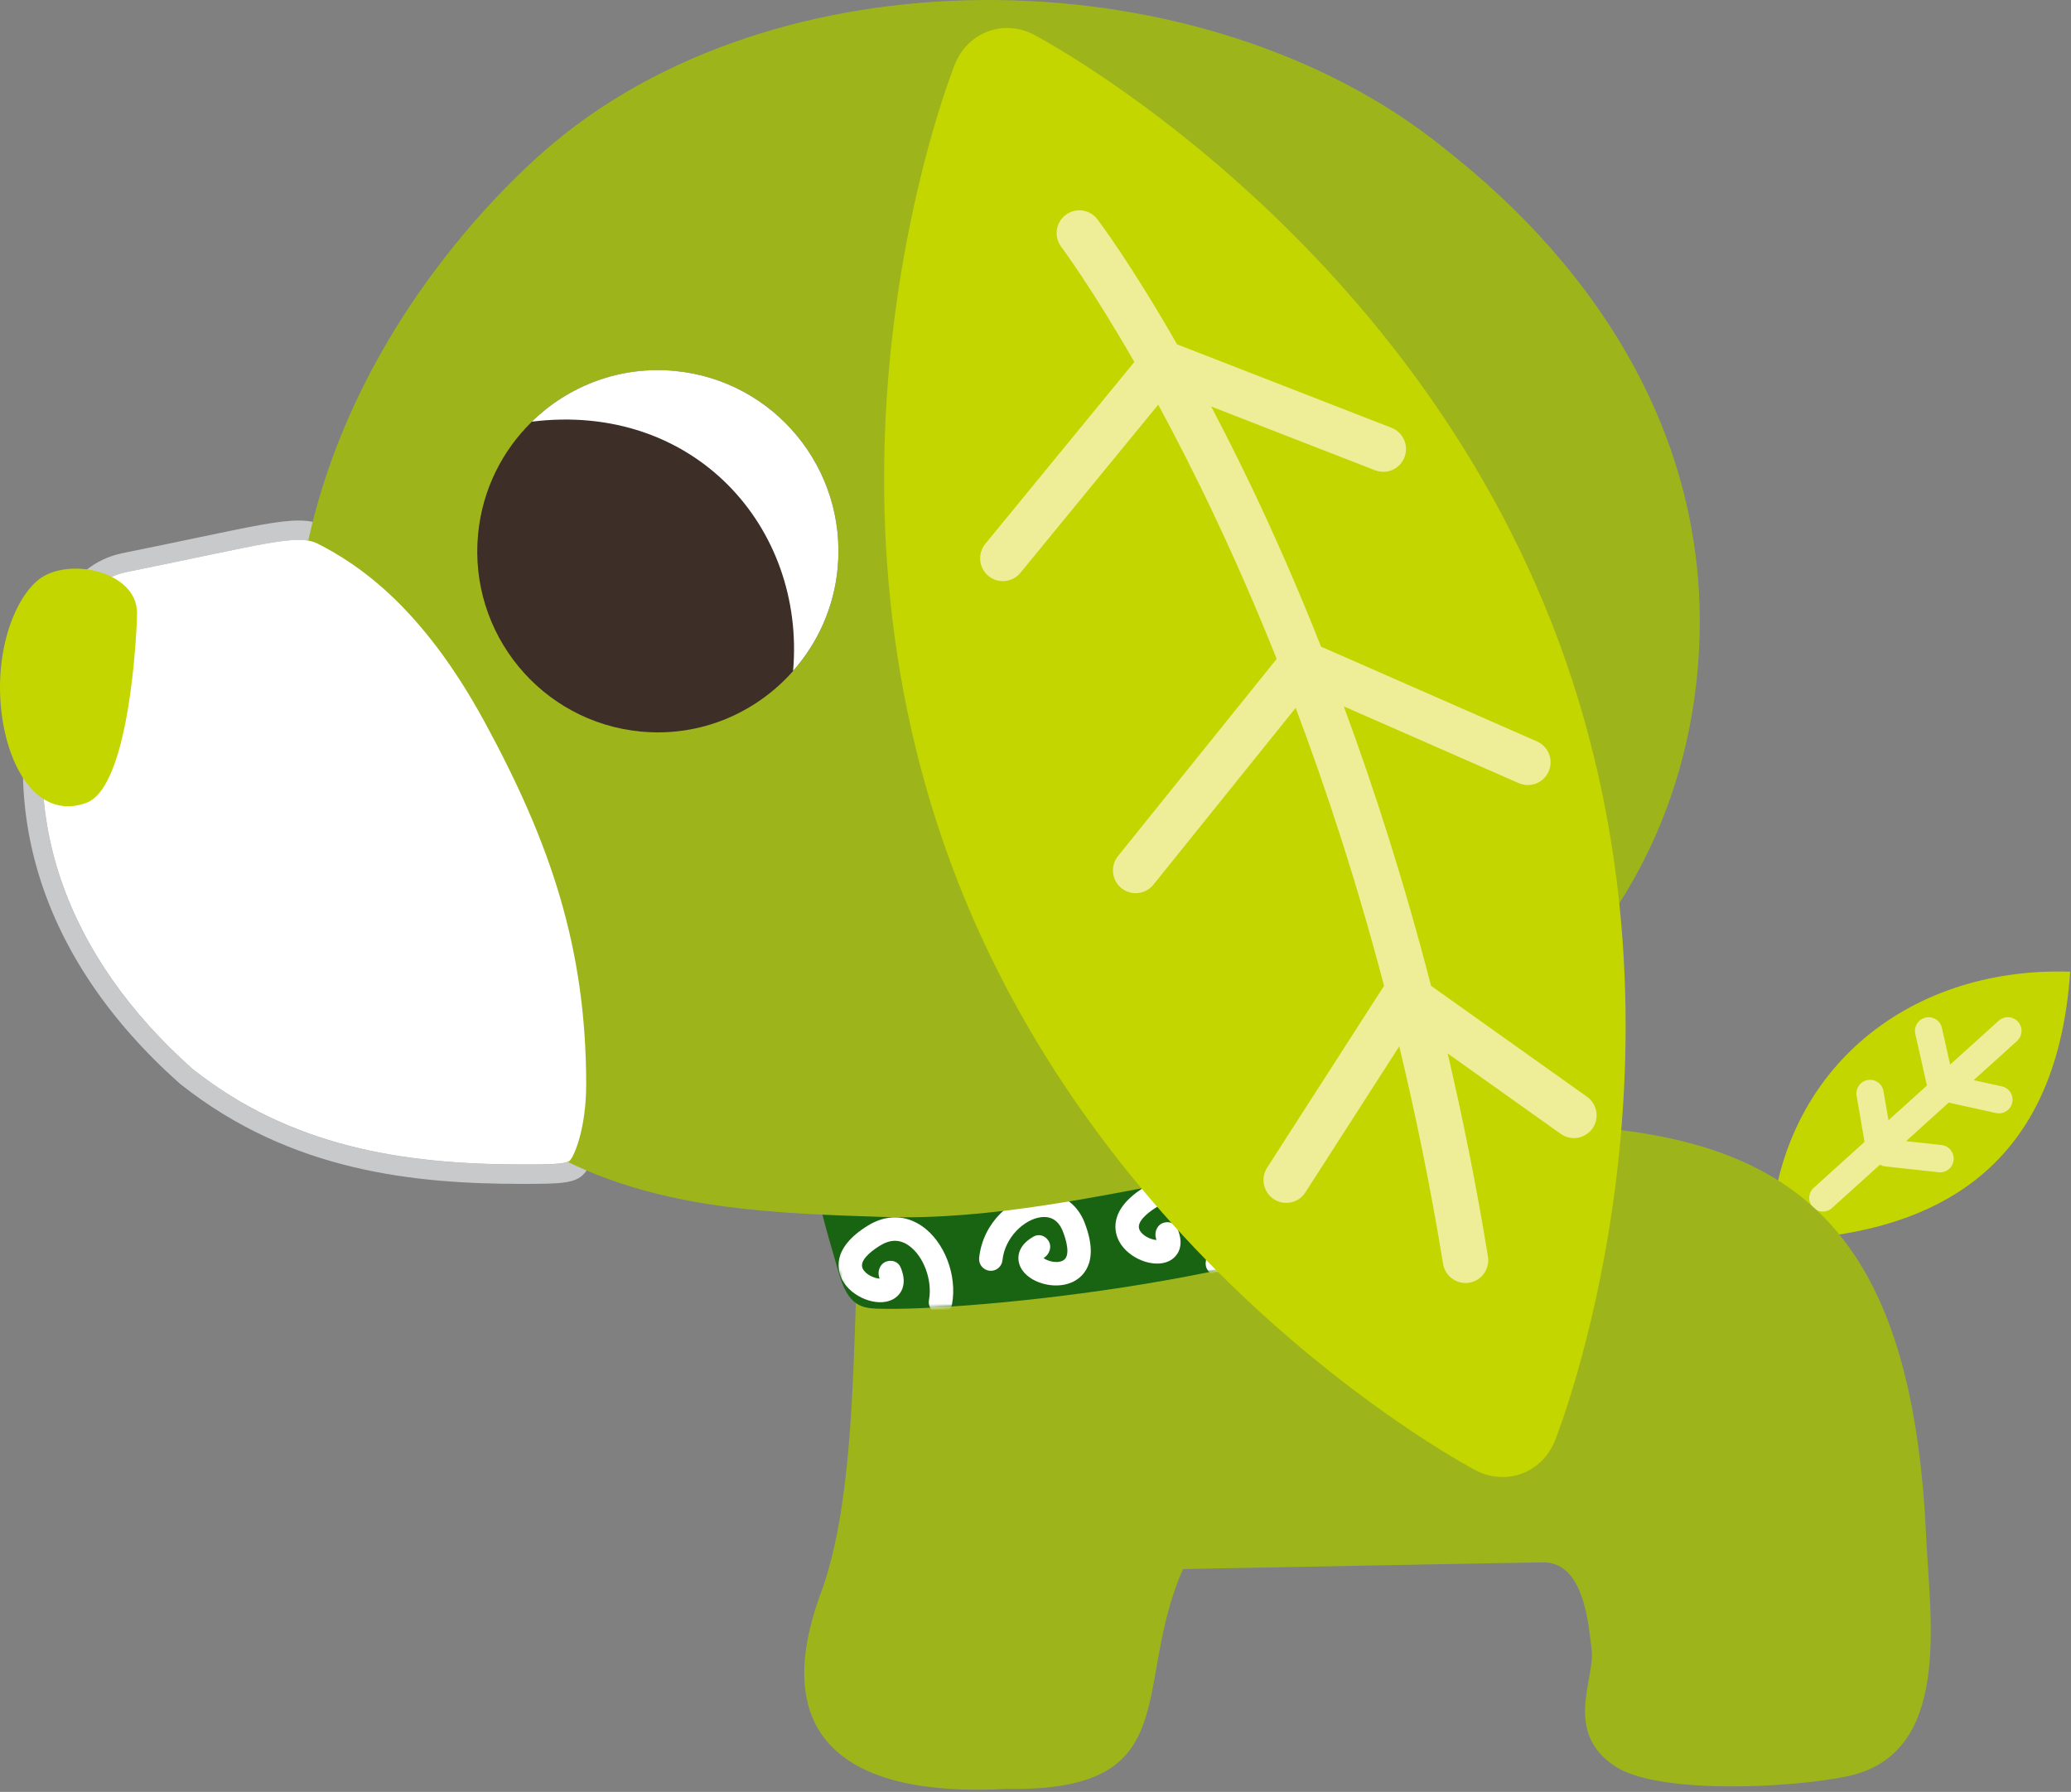 <svg width="660" height="571" viewBox="0 0 660 571" fill="none" xmlns="http://www.w3.org/2000/svg">
<rect x="0" y="0" width="660" height="571" fill="#808080" stroke="none"/>
<path d="M95.151 172.044C87.52 172.044 73.632 175.547 40.293 182.314C27.745 184.865 22.42 196.802 19.402 208.025C2.97 259.022 21.827 305.529 61.355 340.643C92.522 365.351 128.184 371.082 166.524 371.082H166.575C174.003 371.082 180.463 371.082 181.6 369.84C183.261 368.038 186.805 358.991 186.805 345.626C186.805 301.839 175.308 268.408 154.366 229.944C134.424 193.282 114.245 179.9 101.425 173.353C99.712 172.486 97.813 172.044 95.151 172.044ZM95.151 165.871C98.712 165.871 101.594 166.5 104.223 167.844C112.227 171.942 136.612 184.406 159.775 226.985C183.346 270.313 192.961 304.679 192.961 345.626C192.961 359.28 189.434 370.469 186.11 374.04C183.278 377.101 178.886 377.254 166.575 377.254C132.44 377.254 92.844 373.479 57.539 345.49C57.454 345.422 57.352 345.337 57.268 345.269C12.924 305.852 -2.626 256.488 13.501 206.274C15.298 199.591 20.691 179.985 39.072 176.261C48.179 174.424 55.826 172.809 62.287 171.466C80.041 167.742 88.961 165.871 95.134 165.871H95.151Z" fill="#C8C9CA"/>
<path d="M564.089 395.349C614.774 393.971 655.37 374.246 659.729 309.629C607.059 307.963 566.09 342.176 564.089 395.349Z" fill="#C3D600"/>
<path d="M577.69 384.652C576.079 382.867 576.232 380.112 578.012 378.496L594.223 363.856C594.223 363.856 594.206 363.805 594.189 363.771L591.68 349.181C591.273 346.817 592.867 344.555 595.224 344.147C597.581 343.739 599.836 345.338 600.243 347.701L601.837 356.969L614.08 345.916L610.384 329.455C609.858 327.109 611.333 324.779 613.674 324.252C615.318 323.878 616.963 324.507 617.981 325.731C618.405 326.242 618.71 326.854 618.862 327.551C618.862 327.551 620.389 334.37 621.491 339.233L636.973 325.255C638.754 323.64 641.501 323.793 643.112 325.578C644.723 327.364 644.57 330.119 642.789 331.734L628.986 344.198C633.378 345.168 637.973 346.171 637.973 346.171C638.957 346.392 639.788 346.919 640.381 347.65C641.195 348.654 641.568 349.997 641.28 351.357C640.771 353.704 638.448 355.2 636.108 354.673L621.033 351.357L607.433 363.634L618.744 364.876C621.135 365.131 622.847 367.29 622.593 369.688C622.322 372.086 620.185 373.803 617.794 373.548L600.786 371.678C600.175 371.61 599.616 371.423 599.124 371.133L583.812 384.958C582.031 386.574 579.284 386.421 577.673 384.635L577.69 384.652Z" fill="#EDEE97"/>
<path d="M261.129 508.887C273.338 477.344 271.541 425.276 273.813 391.896C276.119 392.866 365.976 372.188 400.519 363.227C427.718 356.17 492.784 355.575 526.258 361.56C581.064 371.338 609.858 404.293 613.809 489.162C615.081 516.335 622.203 558.949 588.78 566.006C570.873 569.798 528.428 571.872 514.761 562.877C498.075 551.892 508.385 535.074 507.249 525.739C506.112 516.42 504.654 498.532 492.394 497.851C491.343 497.8 376.999 499.994 376.999 499.994C360.347 537.897 378.61 571.09 320.497 570.053C269.489 572.773 245.257 553.541 261.129 508.904V508.887Z" fill="#9DB51B"/>
<path d="M261.456 380.976C290.809 384.173 425.434 362.679 460.604 340.794C467.828 336.305 474.899 349.704 476.883 357.186C477.375 362.968 468.37 371.147 461.604 376.946C427.825 405.87 314.516 417.484 282.415 417.059C275.802 416.974 270.969 417.365 267.663 406.789C264.356 395.209 260.167 381.962 261.456 380.976Z" fill="#196413"/>
<mask id="mask0_14_243" style="mask-type:luminance" maskUnits="userSpaceOnUse" x="261" y="339" width="216" height="79">
<path d="M261.456 380.976C290.809 384.173 425.434 362.679 460.604 340.794C467.828 336.305 474.899 349.704 476.883 357.186C477.375 362.968 468.37 371.147 461.604 376.946C427.825 405.87 314.516 417.484 282.415 417.059C275.802 416.974 270.969 417.365 267.663 406.789C264.356 395.209 260.167 381.962 261.456 380.976Z" fill="white"/>
</mask>
<g mask="url(#mask0_14_243)">
<path d="M293.809 390.688C300.999 395.671 305.12 406.4 303.39 415.651C303.017 417.674 301.067 419.018 299.032 418.644C297.014 418.27 295.675 416.314 296.048 414.274C297.235 407.965 294.318 400.143 289.553 396.861C286.704 394.888 283.753 394.905 280.498 396.895C278.632 398.034 274.698 400.738 274.698 403.238C274.698 403.578 274.766 403.918 274.936 404.258C275.936 406.264 278.785 407.37 280.311 407.438C280.226 407.115 280.125 406.775 280.125 406.775C280.023 406.417 279.989 406.06 279.989 405.703C279.989 404.122 280.905 402.54 282.414 402.013C284.262 401.367 286.229 402.013 287.009 403.833C289.349 409.325 287.162 412.76 284.33 414.155C279.446 416.535 271.442 413.406 268.475 407.965C266.949 405.159 264.676 397.83 276.631 390.518C282.414 386.981 288.519 387.049 293.809 390.705V390.688Z" fill="white"/>
<path d="M382.042 378.376C389.232 383.358 393.352 394.088 391.623 403.338C391.25 405.362 389.299 406.705 387.265 406.331C385.247 405.957 383.907 404.002 384.28 401.961C385.467 395.652 382.55 387.83 377.785 384.548C374.937 382.576 371.986 382.593 368.73 384.582C366.865 385.722 362.931 388.425 362.931 390.925C362.931 391.265 362.998 391.605 363.168 391.945C364.169 393.952 367.017 395.057 368.544 395.125C368.459 394.802 368.357 394.462 368.357 394.462C368.255 394.105 368.221 393.748 368.221 393.391C368.221 391.809 369.137 390.228 370.646 389.701C372.495 389.055 374.462 389.701 375.242 391.52C377.582 397.013 375.394 400.448 372.562 401.842C367.679 404.223 359.675 401.094 356.707 395.652C355.181 392.847 352.909 385.518 364.864 378.206C370.646 374.669 376.751 374.737 382.042 378.393V378.376Z" fill="white"/>
<path d="M345.703 389.769C350.756 402.879 344.533 407.317 341.616 408.61C335.953 411.126 327.711 408.729 325.269 403.865C323.862 401.043 324.184 396.962 329.39 394.037C331.103 393.068 333.07 393.731 334.138 395.38C334.511 395.958 334.681 396.604 334.681 397.268C334.681 398.509 334.07 399.767 333.053 400.55C333.053 400.55 332.815 400.737 332.578 400.907C333.765 401.791 336.648 402.726 338.7 401.706C341.447 400.345 339.649 394.802 338.751 392.472C337.394 388.969 335.02 387.439 331.662 387.881C326.389 388.578 320.233 394.275 319.47 401.604C319.25 403.661 317.418 405.158 315.366 404.937C313.314 404.716 311.822 402.879 312.043 400.822C313.23 389.48 322.438 381.555 330.679 380.467C337.496 379.549 343.126 383.035 345.72 389.769H345.703Z" fill="white"/>
</g>
<path d="M459.395 46.551C384.138 -13.559 251.735 -17.045 176.647 45.395C162.522 57.128 94.031 119.076 93.641 213.689C93.386 278.765 124.927 344.539 183.6 371.508C214.394 385.655 248.411 386.71 281.749 387.798C315.749 388.903 351.563 380.911 385.156 374.552C428.295 366.389 459.293 342.94 478.404 328.928C492.36 318.709 536.331 280.704 541.266 210.237C547.879 115.437 475.522 59.441 459.378 46.551H459.395Z" fill="#9DB51B"/>
<path d="M252.748 213.808C260.514 204.999 265.737 193.759 266.941 181.159C269.959 149.428 246.762 121.252 215.136 118.225C197.602 116.542 181.187 122.952 169.487 134.379C160.075 143.579 153.716 156.026 152.36 170.174C149.324 201.904 172.522 230.081 204.165 233.108C223.225 234.944 240.962 227.173 252.748 213.825V213.808Z" fill="#3E2E28"/>
<path d="M169.487 134.363C181.187 122.936 197.602 116.526 215.136 118.209C246.762 121.253 269.959 149.412 266.941 181.143C265.737 193.743 260.514 204.983 252.748 213.791C256.733 167.964 221.088 127.987 169.487 134.363Z" fill="white"/>
<path d="M40.297 182.298C85.302 173.166 94.849 169.969 101.428 173.336C114.248 179.9 134.427 193.283 154.369 229.927C175.295 268.392 186.809 301.822 186.809 345.609C186.809 358.975 183.265 368.038 181.603 369.824C180.45 371.065 173.972 371.065 166.528 371.065C128.187 371.065 92.542 365.334 61.358 340.627C21.83 305.495 2.973 258.988 19.405 208.009C22.407 196.786 27.748 184.848 40.297 182.298Z" fill="white"/>
<path d="M303.029 275.109C351.663 406.537 470.229 468.502 470.229 468.502C479.98 473.586 491.358 469.403 495.496 459.183C495.496 459.183 545.418 335.917 496.784 204.507C448.151 73.079 329.601 11.097 329.601 11.097C319.851 5.996 308.489 10.196 304.335 20.416C304.335 20.416 254.412 143.664 303.029 275.092V275.109Z" fill="#C3D600"/>
<path d="M313.982 173.321L361.497 115.352C347.846 91.563 338.485 79.047 338.214 78.673C335.789 75.477 336.4 70.919 339.588 68.505C342.776 66.073 347.303 66.685 349.728 69.882C350.356 70.698 360.496 84.149 375.113 109.724L443.452 136.319C447.182 137.764 449.031 141.981 447.589 145.722C446.267 149.123 442.689 150.96 439.246 150.177C438.907 150.092 438.568 149.99 438.229 149.871L385.983 129.534C390.172 137.492 394.581 146.215 399.125 155.738C405.925 170.005 413.386 186.822 421 206.054L489.813 236.254C493.476 237.87 495.155 242.138 493.544 245.811C492.12 249.059 488.626 250.742 485.303 249.977C484.862 249.875 484.421 249.739 483.997 249.552L428.258 225.099C437.873 251.15 447.471 280.925 456.051 314.135L505.77 349.487C509.026 351.8 509.806 356.34 507.483 359.605C505.736 362.071 502.735 363.125 499.971 362.479C499.072 362.275 498.19 361.884 497.393 361.322L461.359 335.697C466.141 356.119 470.482 377.698 474.196 400.399C474.84 404.361 472.161 408.085 468.227 408.748C467.277 408.901 466.327 408.867 465.446 408.663C462.665 408.034 460.392 405.755 459.9 402.762C455.915 378.378 451.167 355.269 445.928 333.418L415.998 379.976C414.302 382.612 411.182 383.785 408.299 383.122C407.502 382.935 406.705 382.612 405.976 382.136C402.618 379.959 401.652 375.47 403.805 372.103L441.078 314.135C432.48 281.401 422.798 251.83 412.911 225.575L367.567 281.928C365.77 284.156 362.938 285.04 360.31 284.445C359.275 284.207 358.258 283.731 357.376 283.017C354.256 280.5 353.781 275.926 356.291 272.797L406.858 209.965C393.665 176.925 380.404 149.803 369.11 128.956L325.191 182.537C323.393 184.731 320.578 185.598 317.984 185.003C316.916 184.765 315.898 184.271 314.999 183.54C311.913 180.99 311.455 176.415 313.999 173.321H313.982Z" fill="#EDEE97"/>
<path d="M43.68 195.374C43.697 181.703 20.906 177.179 11.834 185.086C3.541 192.33 -2.173 210.321 0.794 229.332C3.575 247.102 13.309 260.978 27.485 255.842C41.662 250.707 43.68 199.183 43.68 195.374Z" fill="#C3D600"/>
</svg>
